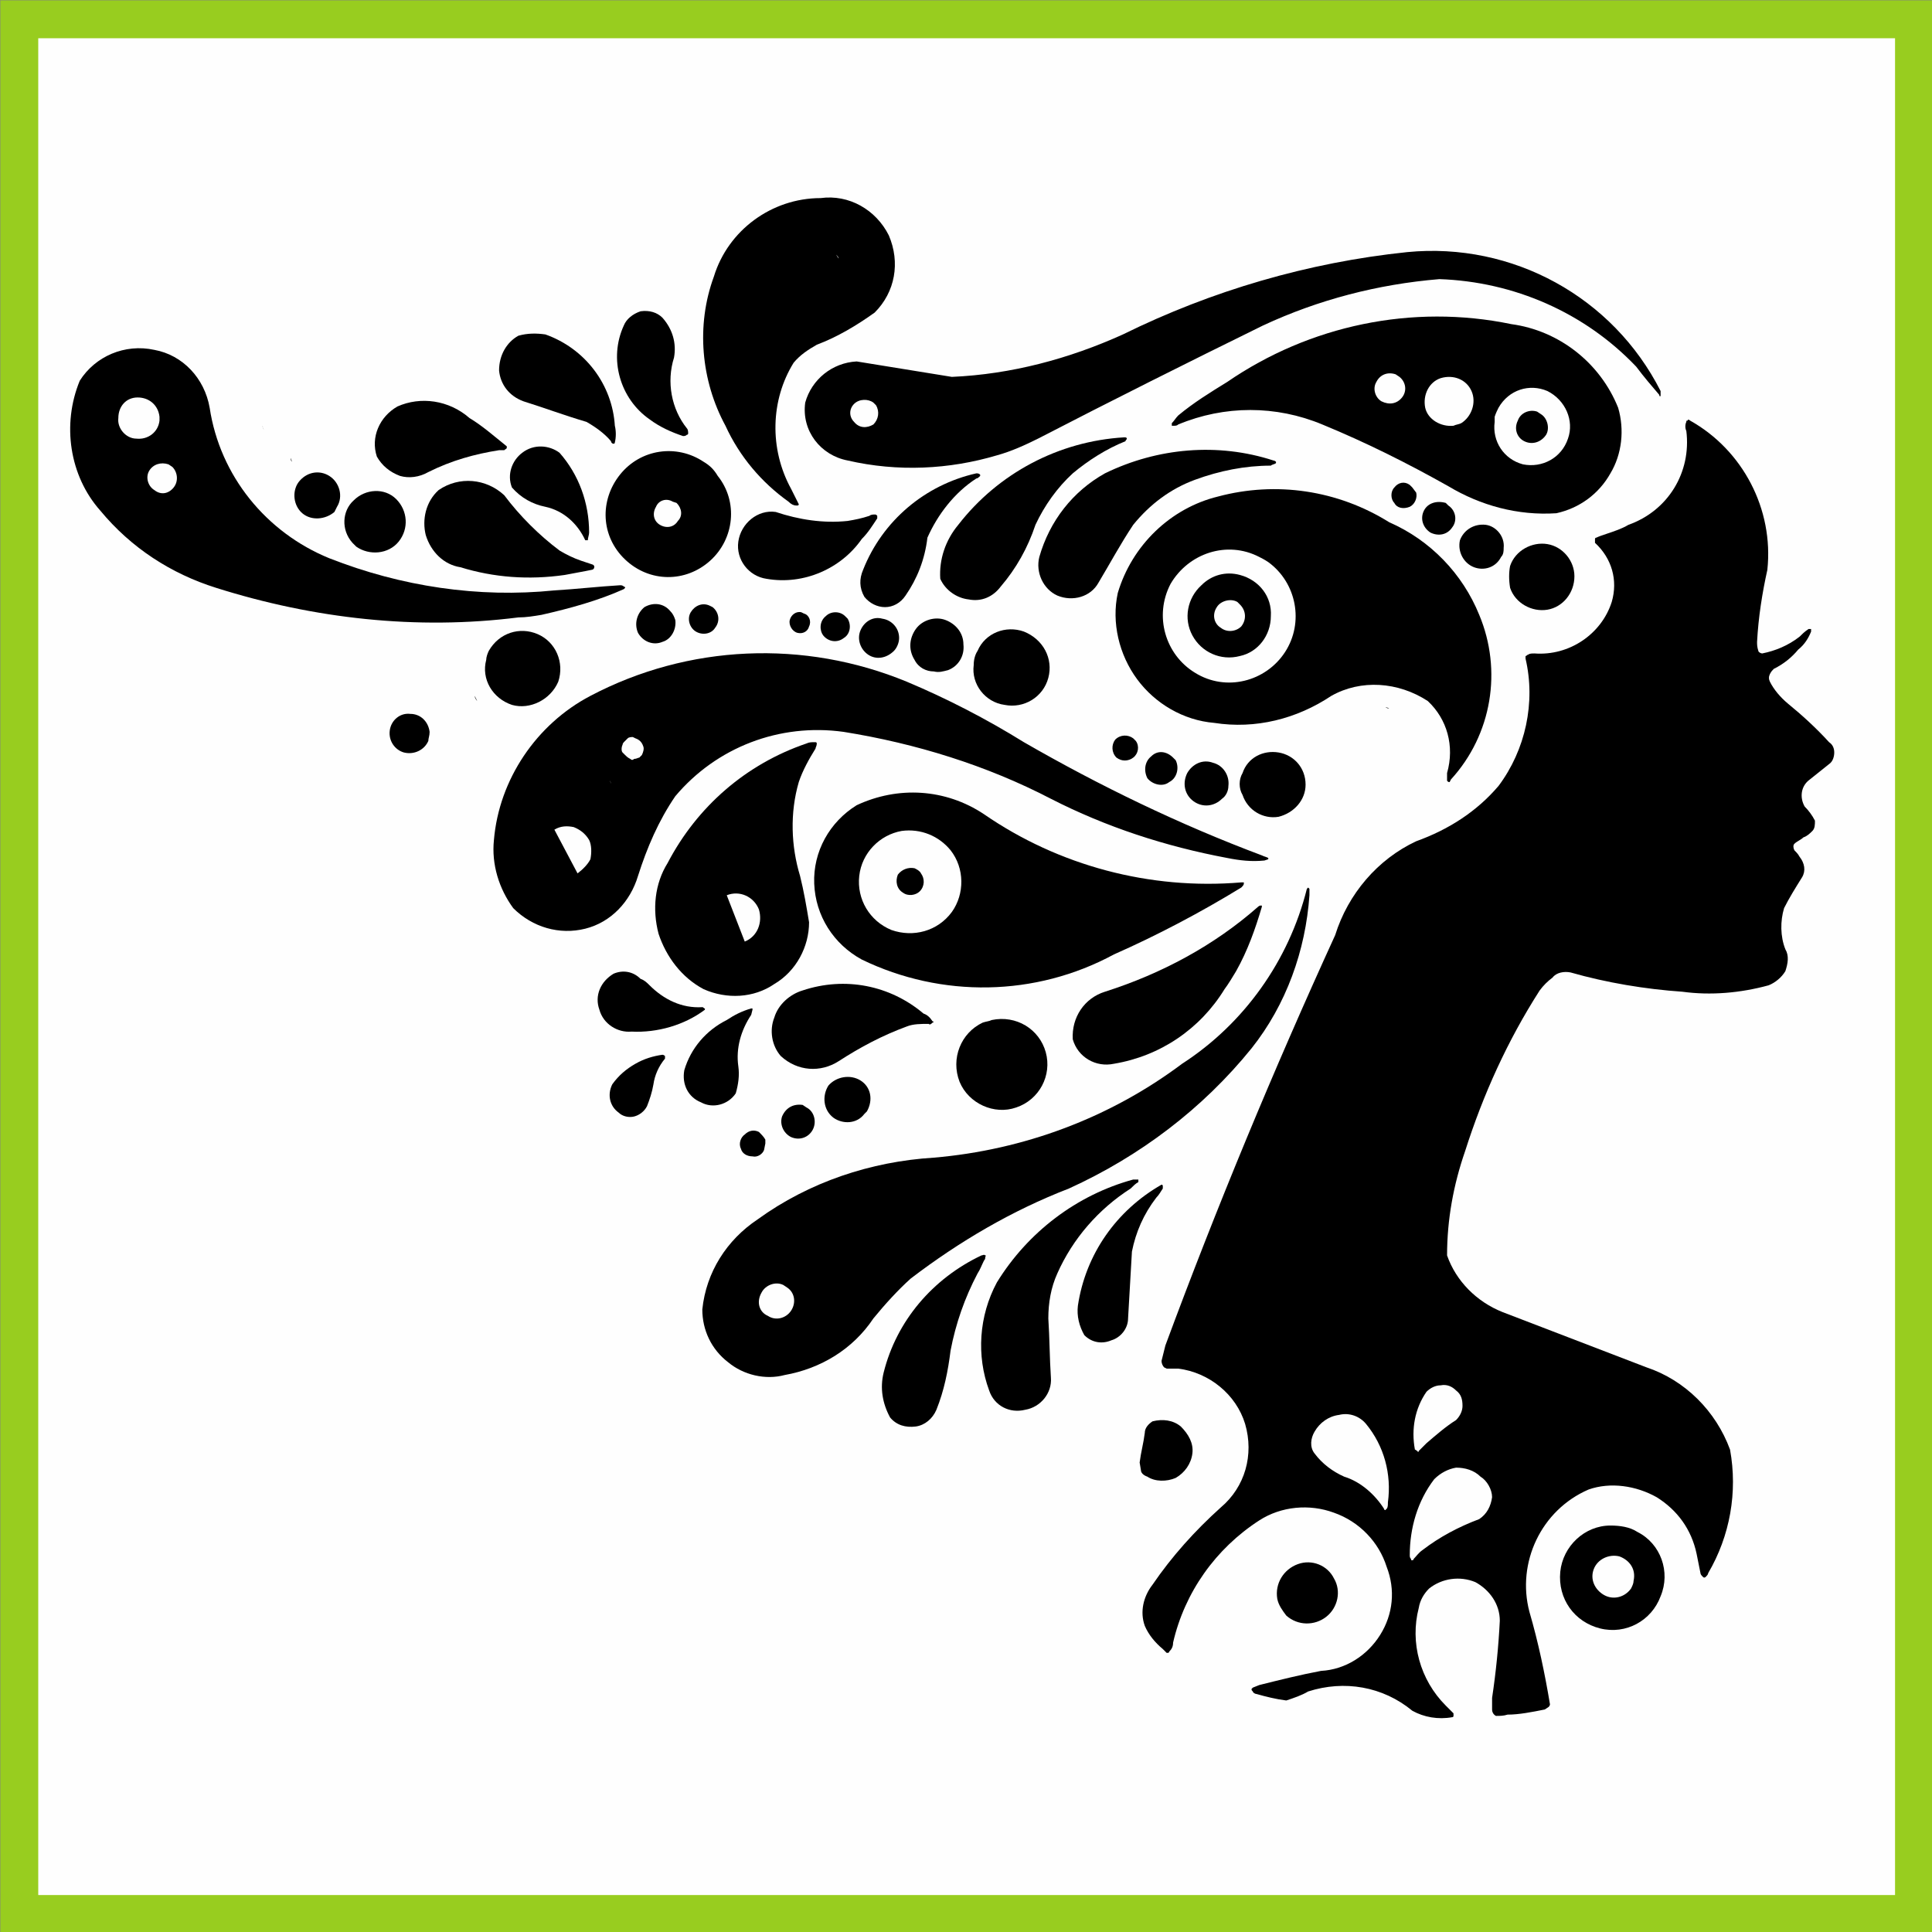 <?xml version="1.0" encoding="UTF-8"?> <!-- Creator: CorelDRAW X7 --> <svg xmlns="http://www.w3.org/2000/svg" xmlns:xlink="http://www.w3.org/1999/xlink" xml:space="preserve" width="1500px" height="1500px" shape-rendering="geometricPrecision" text-rendering="geometricPrecision" image-rendering="optimizeQuality" fill-rule="evenodd" clip-rule="evenodd" viewBox="0 0 1502 1502"><rect x="0" y="0" width="1502" height="1502" fill="#808080" stroke="none"/> <g id="Capa_x0020_1">  <rect fill="#FEFEFE" stroke="#98CD1F" stroke-width="29.461" x="15" y="15" width="1473" height="1473"></rect> <g id="_414144184"> <path fill="black" d="M1115 1150c-13,17 -19,38 -19,59 0,1 0,2 1,3 0,1 0,1 1,1 0,0 1,0 1,-1 2,-2 4,-5 7,-7 13,-10 28,-18 44,-24 6,-4 9,-10 10,-17 0,-6 -4,-13 -9,-16 -5,-5 -12,-7 -19,-7 -6,1 -12,4 -17,9l0 0zm-93 -20c6,8 14,14 23,18 13,4 24,14 31,25 0,1 1,1 1,1 0,0 0,0 1,-1 1,-1 1,-3 1,-5 3,-22 -3,-44 -17,-61 -5,-6 -13,-9 -21,-7 -8,1 -15,6 -19,13 -3,5 -4,12 0,17l0 0zm78 -3c1,0 1,1 2,1 0,1 1,1 1,0 2,-2 4,-4 6,-6 7,-6 15,-13 23,-18 3,-3 5,-7 5,-11 0,-5 -1,-9 -5,-12 -3,-3 -7,-5 -12,-4 -4,0 -8,2 -11,5 -9,13 -12,29 -9,45l0 0zm11 108c10,-8 24,-10 36,-5 11,6 19,17 19,30 -1,20 -3,40 -6,60 0,3 0,6 0,9 0,2 1,4 3,5 3,0 6,0 9,-1 9,0 19,-2 29,-4l3 -2c0,0 1,-1 1,-2 -4,-24 -9,-48 -16,-72 -10,-38 9,-79 46,-95 17,-6 37,-3 53,6 16,10 27,25 31,44 1,5 2,10 3,15 0,1 1,2 2,3 1,1 2,0 2,0 1,-1 2,-2 2,-3 17,-29 23,-63 17,-96 -11,-30 -35,-54 -65,-64l-112 -43c-20,-8 -36,-24 -43,-44 0,-28 5,-55 14,-81 14,-44 33,-86 58,-125 3,-4 6,-7 10,-10 3,-4 9,-5 14,-4 28,8 58,13 87,15 22,3 45,1 67,-5 5,-2 10,-6 13,-11 2,-6 3,-12 0,-17 -4,-10 -4,-22 -1,-32 4,-8 9,-16 14,-24 3,-5 2,-11 -2,-16 -1,-2 -3,-4 -4,-5 -1,-2 -1,-4 0,-5 2,-2 5,-3 7,-5 3,-1 5,-3 7,-5 2,-2 2,-5 2,-8 -2,-4 -5,-8 -8,-11 -4,-7 -3,-16 4,-21 5,-4 10,-8 15,-12 3,-2 4,-6 4,-9 0,-3 -1,-6 -4,-8 -10,-11 -21,-21 -32,-30 -6,-5 -11,-11 -14,-17 -1,-2 -1,-4 0,-6 1,-2 2,-3 3,-4 8,-4 14,-9 19,-15 5,-4 8,-9 10,-14 0,-1 0,-1 0,-2 -1,0 -2,0 -2,0 -3,2 -5,4 -7,6 -9,7 -19,11 -29,13 -1,0 -3,-1 -3,-2 -1,-3 -1,-5 -1,-7 1,-19 4,-38 8,-56 5,-47 -19,-93 -60,-116 -1,-1 -2,-1 -2,0 -1,0 -1,0 -1,1 -1,2 -1,5 0,7 4,32 -14,62 -45,73 -5,3 -11,5 -17,7 -3,1 -6,2 -8,3 -1,0 -1,1 -1,1 0,1 0,2 0,3 13,12 18,29 13,46 -8,25 -33,42 -60,40 -2,0 -4,0 -5,1 -1,0 -1,1 -2,1 0,0 0,1 0,2 8,34 0,71 -21,99 -17,20 -39,34 -64,43 -30,14 -53,41 -63,73 -48,105 -92,211 -132,319 -1,4 -2,8 -3,12 0,2 1,4 2,5l2 1c3,0 6,0 9,0 24,3 45,20 52,43 7,24 0,49 -19,65 -20,18 -38,38 -53,60 -7,9 -10,21 -6,32 3,7 8,13 14,18l3 3c1,0 2,0 2,-1 2,-2 3,-4 3,-7 9,-39 33,-73 67,-95 17,-11 39,-13 58,-6 20,7 35,23 41,42 7,18 5,37 -5,53 -10,16 -27,27 -46,28 -16,3 -32,7 -48,11l-5 2c-1,1 -1,1 -1,1 0,1 0,1 1,2 0,1 2,2 3,2 7,2 15,4 23,5 6,-2 12,-4 17,-7 28,-9 58,-4 81,15 9,5 20,7 31,5 0,0 1,0 1,-1 0,-1 0,-1 0,-2 -2,-2 -4,-4 -6,-6 -20,-20 -28,-49 -21,-76 1,-6 4,-11 8,-15l0 0z"></path> <path fill="black" d="M1270 1229c2,-9 -3,-16 -11,-19 -8,-2 -17,2 -20,10 -3,8 1,16 8,20 7,4 16,2 21,-5 1,-2 2,-4 2,-6l0 0zm-18 -43c-20,0 -37,16 -39,36 -2,21 11,39 31,44 20,5 40,-6 47,-25 8,-19 0,-41 -18,-50 -6,-4 -14,-5 -21,-5l0 0z"></path> <path fill="black" d="M1000 1256c9,8 22,8 31,1 9,-7 12,-20 6,-30 -5,-10 -17,-15 -28,-11 -11,4 -18,15 -16,27 1,5 4,9 7,13l0 0z"></path> <path fill="black" d="M887 1143c0,2 2,4 5,5 6,4 15,4 22,1 7,-4 12,-11 13,-19 1,-8 -3,-15 -9,-21 -6,-5 -14,-6 -22,-4 -3,2 -6,5 -6,9 -1,8 -3,15 -4,23l1 6 0 0z"></path> <path fill="black" d="M760 990c2,-3 3,-6 5,-10 1,-1 1,-2 1,-3 1,-1 0,-1 0,-1 -1,-1 -2,0 -3,0 -38,18 -66,51 -76,91 -3,12 -1,24 5,35 5,6 12,8 20,7 7,-1 13,-6 16,-13 6,-15 9,-30 11,-46 4,-21 11,-41 21,-60l0 0z"></path> <path fill="black" d="M822 990c12,-27 32,-50 57,-66 2,-2 4,-4 6,-5 0,-1 0,-1 0,-2 0,0 0,0 0,0 -1,0 -3,0 -4,0 -44,12 -82,41 -106,80 -14,26 -16,57 -6,84 4,12 16,18 28,15 12,-2 21,-13 20,-25 -1,-15 -1,-31 -2,-46 0,-12 2,-24 7,-35l0 0z"></path> <path fill="black" d="M609 999c-6,-3 -14,0 -17,6 -4,7 -2,15 5,18 6,4 14,2 18,-4 4,-6 3,-14 -3,-18l-3 -2 0 0zm99 -5c38,-29 79,-53 123,-70 55,-25 104,-62 142,-109 27,-34 42,-76 45,-119 0,-2 0,-4 0,-5 -1,-1 -1,-1 -1,-1 0,0 0,0 -1,1 -14,56 -49,105 -97,136 -56,42 -123,67 -193,73 -49,3 -97,19 -137,48 -24,16 -40,41 -43,70 0,16 7,31 20,41 12,10 29,14 44,10 28,-5 53,-20 69,-44 9,-11 19,-22 29,-31l0 0z"></path> <path fill="black" d="M899 931c2,-2 3,-4 5,-7 0,-1 0,-1 0,-2 0,-1 -1,-1 -1,-1 -35,20 -59,54 -65,94 -1,8 1,16 5,23 6,6 14,7 21,4 7,-2 13,-9 13,-17 1,-17 2,-35 3,-52 3,-15 9,-29 19,-42l0 0z"></path> <path fill="black" d="M590 880c-4,-2 -8,-1 -11,2 -3,2 -5,7 -3,11 1,4 5,6 9,6 4,1 8,-2 9,-5l1 -5 0 -3c-1,-2 -3,-4 -5,-6l0 0z"></path> <path fill="black" d="M624 859c-7,-1 -13,2 -16,9 -2,6 1,13 7,16 7,3 14,0 17,-6 3,-6 1,-14 -5,-17l-3 -2 0 0z"></path> <path fill="black" d="M674 864c5,-9 3,-19 -5,-24 -8,-5 -19,-3 -25,4 -5,8 -4,19 4,25 7,5 18,5 24,-3l2 -2 0 0z"></path> <path fill="black" d="M481 865c3,3 8,4 12,3 4,-1 8,-4 10,-8 2,-5 4,-11 5,-17 1,-7 4,-14 9,-20 0,0 0,-1 0,-2 0,0 -1,-1 -2,-1 -7,1 -14,3 -21,7 -7,4 -13,9 -18,16 -4,8 -2,17 5,22l0 0z"></path> <path fill="black" d="M689 853c-1,-1 -2,-2 -3,-3l3 3 0 0z"></path> <path fill="black" d="M764 795c-17,8 -25,28 -18,46 7,17 27,26 44,20 18,-6 28,-25 23,-43 -5,-18 -23,-29 -42,-25 -2,1 -4,1 -7,2l0 0z"></path> <path fill="black" d="M565 793c-16,8 -28,22 -33,39 -2,11 3,21 13,25 9,5 21,2 27,-7 2,-7 3,-14 2,-21 -2,-14 2,-28 10,-40l1 -4c0,0 0,0 0,-1 -1,0 -1,0 -1,0 -7,2 -13,5 -19,9l0 0z"></path> <path fill="black" d="M718 788c-26,-22 -61,-29 -94,-18 -10,3 -19,11 -22,21 -4,10 -2,22 5,30 13,12 31,13 45,4 17,-11 34,-20 53,-27 5,-2 11,-2 17,-2 1,1 2,0 3,-1 1,0 1,-1 0,-1 -2,-3 -4,-5 -7,-6l0 0z"></path> <path fill="black" d="M961 755c9,-16 15,-33 20,-50 0,0 0,-1 0,-1 0,0 0,0 -1,0 0,0 -1,0 -2,1 -34,30 -75,52 -119,66 -16,5 -26,20 -25,37 4,14 18,22 32,19 36,-6 67,-27 86,-58 3,-4 6,-9 9,-14l0 0z"></path> <path fill="black" d="M498 761c-6,-6 -14,-7 -21,-4 -10,6 -15,17 -11,28 3,11 14,18 25,17 20,1 41,-5 57,-17 0,0 0,0 0,0 0,-1 0,-1 0,-1 -1,0 -1,-1 -2,-1 -16,1 -30,-6 -41,-17 -2,-2 -4,-4 -7,-5l0 0z"></path> <path fill="black" d="M579 732c10,-4 14,-15 11,-25 -4,-10 -15,-15 -25,-11l14 36 0 0zm43 -51c-7,-23 -8,-49 -1,-73 3,-9 8,-18 13,-26 0,-1 1,-2 1,-4 0,0 0,-1 -1,-1 0,0 0,0 -1,0 -2,0 -4,0 -6,1 -47,16 -85,49 -108,93 -10,16 -12,36 -7,55 6,18 18,34 35,43 18,8 39,7 55,-4 17,-10 27,-29 27,-48 -2,-12 -4,-24 -7,-36l0 0z"></path> <path fill="black" d="M701 646c-17,3 -31,17 -33,35 -2,18 8,35 25,42 17,6 36,1 47,-14 10,-14 10,-34 -1,-48 -9,-11 -23,-17 -38,-15l0 0zm165 96c34,-15 68,-33 99,-52 1,-1 2,-2 2,-3 0,0 0,-1 0,-1 -1,0 -1,0 -2,0 -71,6 -142,-13 -200,-53 -30,-20 -67,-22 -99,-7 -21,13 -34,36 -33,61 1,25 15,47 37,59 62,30 135,29 196,-4l0 0z"></path> <path fill="black" d="M449 679c4,-3 8,-7 10,-11 1,-5 1,-11 -1,-15 -3,-5 -7,-8 -12,-10 -5,-1 -10,-1 -15,2l18 34 0 0zm25 -72c0,1 1,1 1,2l-1 -2 0 0zm20 -33l-2 -1c-1,0 -3,0 -4,1 -1,1 -2,2 -3,3 0,0 -1,1 -1,2 -1,2 -1,5 0,6l2 2c1,1 2,2 4,3 1,1 2,1 3,0 2,0 3,-1 4,-1 1,-1 1,-1 2,-2 1,-2 2,-5 1,-7 -1,-3 -3,-5 -6,-6l0 0zm31 45c32,-38 81,-57 131,-50 56,9 111,26 161,52 43,22 89,37 137,46 10,2 19,3 29,2l3 -1c0,0 0,0 0,0 0,-1 0,-1 0,-1 -2,-1 -3,-1 -5,-2 -64,-24 -126,-54 -185,-88 -29,-18 -60,-34 -91,-47 -80,-33 -170,-29 -246,11 -42,22 -71,65 -75,112 -2,19 4,38 15,53 15,15 36,21 56,16 20,-5 35,-21 41,-41 7,-22 16,-43 29,-62l0 0z"></path> <path fill="black" d="M711 675c-5,-1 -10,1 -13,5 -2,5 -1,11 4,14 4,3 10,2 13,-1 4,-4 4,-10 1,-14 -1,-2 -3,-3 -5,-4l0 0z"></path> <path fill="black" d="M966 618c4,12 16,19 28,17 12,-3 21,-13 21,-25 0,-13 -9,-23 -21,-25 -12,-2 -24,4 -28,16 -3,5 -3,12 0,17l0 0z"></path> <path fill="black" d="M1077 550c1,0 2,0 3,1l-3 -1 0 0z"></path> <path fill="black" d="M369 541c0,1 1,3 2,4l-2 -4 0 0z"></path> <path fill="black" d="M955 611c1,-8 -4,-16 -12,-18 -8,-3 -16,1 -20,8 -4,8 -2,17 5,22 7,5 16,4 22,-2 3,-2 5,-6 5,-10l0 0z"></path> <path fill="black" d="M912 589c-5,-5 -12,-6 -17,-1 -5,4 -6,11 -3,17 4,5 12,7 17,3 6,-3 8,-11 5,-17l-2 -2 0 0z"></path> <path fill="black" d="M979 433c-25,-13 -55,-3 -69,21 -13,25 -4,55 19,69 24,15 55,7 70,-16 15,-23 9,-54 -13,-70 -3,-2 -5,-3 -7,-4l0 0zm171 45c-13,-32 -38,-58 -70,-72 -40,-25 -88,-32 -133,-20 -37,9 -67,38 -78,75 -5,23 1,48 15,67 14,19 36,32 60,34 32,5 64,-3 91,-21 23,-13 52,-11 75,4 15,14 21,35 15,56l0 5c0,0 0,1 0,1 1,1 1,1 2,1l1 -2c32,-35 40,-85 22,-128l0 0z"></path> <path fill="black" d="M881 574c-4,-3 -10,-3 -14,1 -3,4 -3,10 1,14 4,3 9,3 13,0 4,-3 5,-9 2,-13l-2 -2 0 0z"></path> <path fill="black" d="M334 569c-1,-8 -7,-14 -15,-14 -8,-1 -15,5 -16,13 -1,8 4,15 11,17 8,2 16,-2 19,-9 0,-2 1,-4 1,-7l0 0z"></path> <path fill="black" d="M378 513c-4,15 5,30 20,35 14,4 30,-4 36,-18 5,-15 -2,-31 -16,-37 -14,-6 -30,-1 -38,13 -1,2 -2,5 -2,7l0 0z"></path> <path fill="black" d="M757 517c-2,15 9,29 24,31 15,3 30,-6 34,-21 4,-15 -4,-30 -19,-36 -14,-5 -30,1 -36,15 -2,3 -3,7 -3,11l0 0z"></path> <path fill="black" d="M726 522c4,1 7,0 11,-1 8,-3 13,-11 12,-20 0,-9 -6,-16 -14,-19 -8,-3 -18,0 -23,7 -5,7 -6,16 -1,24 3,6 9,9 15,9l0 0z"></path> <path fill="black" d="M467 518c-2,0 -3,0 -4,0l4 0 0 0z"></path> <path fill="black" d="M699 496c0,-8 -6,-14 -13,-15 -7,-2 -14,2 -17,9 -3,7 0,15 6,19 6,4 14,3 20,-3 2,-2 4,-6 4,-10l0 0z"></path> <path fill="black" d="M962 468c-5,-3 -13,-1 -16,4 -4,6 -2,13 3,16 5,4 12,3 16,-1 4,-5 4,-12 -1,-17l-2 -2 0 0zm-28 -13c-11,10 -14,26 -7,39 7,13 22,20 37,16 14,-3 24,-16 24,-31 1,-15 -9,-28 -24,-32 -11,-3 -22,0 -30,8l0 0z"></path> <path fill="black" d="M521 475c-5,-6 -13,-7 -20,-3 -6,5 -8,13 -5,20 4,7 12,10 19,7 7,-2 11,-10 10,-17 -1,-3 -2,-5 -4,-7l0 0z"></path> <path fill="black" d="M657 479c-4,-4 -11,-4 -15,0 -5,4 -5,11 -2,15 4,5 11,6 16,2 5,-3 6,-10 3,-15l-2 -2 0 0z"></path> <path fill="black" d="M552 471c-6,-3 -12,0 -15,5 -3,5 -1,12 4,15 5,3 12,2 15,-3 4,-5 3,-12 -2,-16l-2 -1 0 0z"></path> <path fill="black" d="M623 476c-4,-1 -8,2 -9,6 -1,4 2,9 6,10 4,1 8,-1 9,-5 2,-4 0,-9 -4,-10l-2 -1 0 0z"></path> <path fill="black" d="M131 361c-6,-2 -12,0 -15,5 -3,5 -1,12 4,15 5,4 11,3 15,-2 4,-5 3,-12 -1,-16l-3 -2 0 0zm-7 -37c-1,-9 -8,-15 -17,-15 -9,0 -15,7 -15,16 -1,8 6,16 14,16 9,1 17,-5 18,-14l0 -3 0 0zm297 154c22,-5 44,-11 64,-20 0,0 1,-1 1,-1 0,-1 -1,-1 -1,-1 -1,-1 -2,-1 -3,-1 -17,1 -34,3 -51,4 -59,6 -119,-3 -175,-25 -49,-20 -85,-64 -93,-117 -4,-23 -21,-41 -43,-45 -23,-5 -46,5 -58,24 -14,34 -8,74 16,101 24,29 55,49 90,60 76,24 156,33 235,23 6,0 12,-1 18,-2l0 0z"></path> <path fill="black" d="M759 372c1,0 2,-1 3,-2 0,0 0,0 0,-1 0,0 0,0 0,0 -1,-1 -2,-1 -3,-1 -40,9 -73,37 -88,75 -3,7 -3,14 1,21 4,5 10,8 16,8 6,0 12,-3 16,-9 9,-13 15,-28 17,-45 8,-18 21,-35 38,-46l0 0z"></path> <path fill="black" d="M1174 457c4,12 17,19 29,17 12,-2 21,-13 21,-26 0,-12 -9,-23 -21,-25 -12,-2 -25,5 -29,17 -1,5 -1,11 0,17l0 0z"></path> <path fill="black" d="M834 368c12,-10 26,-19 41,-25 0,-1 1,-1 1,-2 0,-1 -1,-1 -2,-1 -51,3 -98,28 -129,68 -10,12 -15,27 -14,42 4,9 13,15 22,16 10,2 19,-2 25,-10 12,-14 21,-30 27,-48 7,-15 17,-29 29,-40l0 0z"></path> <path fill="black" d="M929 373c19,-7 39,-11 59,-11 1,-1 3,-1 4,-2 0,0 0,0 0,-1 0,0 -1,-1 -2,-1 -43,-14 -90,-10 -131,10 -25,14 -43,37 -51,65 -3,12 3,25 14,30 12,5 26,1 32,-10 9,-15 17,-30 27,-45 13,-16 29,-28 48,-35l0 0z"></path> <path fill="black" d="M659 405c-19,2 -38,-1 -56,-7 -14,-2 -27,9 -29,23 -2,14 8,27 22,29 29,5 58,-8 74,-31 5,-5 8,-10 12,-16 0,0 0,-1 0,-2 -1,-1 -1,-1 -2,-1 -1,0 -3,0 -4,1 -6,2 -11,3 -17,4l0 0z"></path> <path fill="black" d="M435 428c-16,-12 -31,-27 -43,-43 -14,-13 -35,-15 -51,-4 -10,9 -13,23 -10,35 4,13 14,23 27,25 26,8 53,10 81,6 5,-1 11,-2 16,-3l5 -1c1,0 2,-1 2,-2 0,0 0,-1 0,-1 0,0 -1,-1 -1,-1 -3,-1 -6,-2 -9,-3 -6,-2 -12,-5 -17,-8l0 0z"></path> <path fill="black" d="M523 390c-5,-3 -11,-1 -13,4 -3,5 -2,11 3,14 5,3 11,2 14,-3 4,-4 3,-10 -1,-14l-3 -1 0 0zm24 -31c-21,-14 -49,-10 -65,10 -16,20 -15,48 4,66 19,18 47,18 66,1 19,-17 22,-46 6,-66 -3,-5 -6,-8 -11,-11l0 0z"></path> <path fill="black" d="M1169 426c1,-9 -6,-17 -14,-18 -9,-1 -17,4 -20,12 -2,9 3,18 11,21 8,3 17,0 21,-8 2,-2 2,-5 2,-7l0 0z"></path> <path fill="black" d="M277 425c10,7 25,6 33,-4 8,-10 7,-24 -2,-33 -9,-9 -24,-8 -33,1 -9,8 -10,23 -1,33l3 3 0 0z"></path> <path fill="black" d="M398 379c7,8 16,13 26,15 14,3 25,13 31,26 0,0 1,0 1,0 0,0 0,0 1,0 0,-2 1,-4 1,-6 0,-23 -8,-45 -23,-62 -8,-6 -20,-7 -29,0 -8,6 -12,17 -8,27l0 0z"></path> <path fill="black" d="M1124 391c-7,-2 -14,0 -17,6 -3,6 -1,13 5,17 6,3 13,2 17,-4 4,-5 3,-13 -3,-17l-2 -2 0 0z"></path> <path fill="black" d="M262 394c5,-8 2,-19 -6,-24 -8,-5 -18,-3 -24,5 -5,7 -4,18 3,24 7,6 18,5 25,-1l2 -4 0 0z"></path> <path fill="black" d="M1162 324l0 4c-2,15 7,29 22,33 15,3 30,-5 35,-20 5,-14 -2,-30 -16,-37 -14,-6 -30,-1 -38,13 -1,2 -2,4 -3,7l0 0zm-26 5c8,-5 12,-16 8,-25 -4,-9 -14,-13 -24,-10 -9,3 -14,13 -12,23 2,9 12,15 22,14 2,-1 4,-1 6,-2l0 0zm-51 -38c-6,-2 -12,0 -15,6 -3,5 -1,12 4,15 6,3 12,2 16,-3 4,-5 3,-12 -2,-16l-3 -2 0 0zm173 26c-14,-35 -46,-60 -83,-65 -77,-16 -157,1 -221,45 -13,8 -26,16 -38,26 -2,2 -3,4 -5,6 0,0 0,1 0,2 0,0 1,0 1,0 2,0 3,0 4,-1 36,-15 76,-15 112,0 34,14 66,30 98,48 25,15 54,23 84,21 18,-4 33,-15 42,-31 9,-15 11,-34 6,-51l0 0z"></path> <path fill="black" d="M650 198c1,1 2,2 2,3l-2 -3 0 0zm-15 70c16,-6 31,-15 45,-25 16,-16 20,-39 11,-60 -10,-20 -31,-32 -53,-29 -38,0 -72,25 -83,61 -14,38 -10,81 9,116 11,24 28,44 49,59 2,2 4,3 6,3 1,0 1,0 1,0 0,0 1,0 1,-1 -2,-4 -4,-8 -6,-12 -17,-31 -16,-69 2,-98 5,-6 11,-10 18,-14l0 0z"></path> <path fill="black" d="M1096 377c-4,-3 -9,-2 -12,2 -3,3 -3,9 0,12 2,4 7,5 12,3 4,-2 6,-7 5,-11l-3 -4 -2 -2 0 0z"></path> <path fill="black" d="M226 356c0,1 0,2 1,3l-1 -3 0 0z"></path> <path fill="black" d="M365 325c-16,-14 -38,-17 -56,-9 -14,8 -21,24 -16,39 4,7 10,12 18,15 7,2 15,1 22,-3 18,-9 36,-14 55,-17l4 0c1,-1 2,-1 2,-2 0,0 0,-1 0,-1 -10,-8 -19,-16 -29,-22l0 0z"></path> <path fill="black" d="M679 313c-4,-3 -11,-3 -15,1 -4,4 -4,10 0,14 4,5 10,5 15,2 4,-4 5,-10 2,-15l-2 -2 0 0zm128 28c58,-30 116,-59 175,-88 43,-20 89,-32 137,-36 58,2 113,26 153,68 6,8 12,15 18,22 0,1 0,1 1,1 0,0 0,0 0,-1 0,-1 0,-2 0,-3 -37,-73 -115,-116 -197,-108 -77,8 -152,30 -221,64 -42,19 -87,31 -133,33 -25,-4 -49,-8 -74,-12 -19,1 -35,14 -40,32 -3,22 12,41 33,45 39,9 79,7 116,-4 11,-3 22,-8 32,-13l0 0z"></path> <path fill="black" d="M204 331c0,1 1,2 1,3l-1 -3 0 0z"></path> <path fill="black" d="M403 261c-9,5 -15,15 -15,27 1,11 8,20 19,24 16,5 32,11 49,16 7,4 14,9 19,15 0,1 1,2 2,2 0,0 1,0 1,-1 1,-4 1,-9 0,-13 -2,-32 -23,-60 -54,-71 -7,-1 -14,-1 -21,1l0 0z"></path> <path fill="black" d="M1195 320c-6,-2 -13,1 -15,7 -3,6 -1,13 5,16 6,3 13,1 17,-5 3,-5 1,-13 -4,-16l-3 -2 0 0z"></path> <path fill="black" d="M485 253c-12,26 -3,57 20,73 8,6 17,10 26,13 1,0 2,0 3,-1 1,0 1,-1 1,-1 0,-1 0,-3 -1,-4 -12,-15 -16,-36 -10,-55 2,-11 -1,-22 -9,-31 -4,-4 -10,-6 -17,-5 -6,2 -11,6 -13,11l0 0z"></path> </g> </g> </svg> 